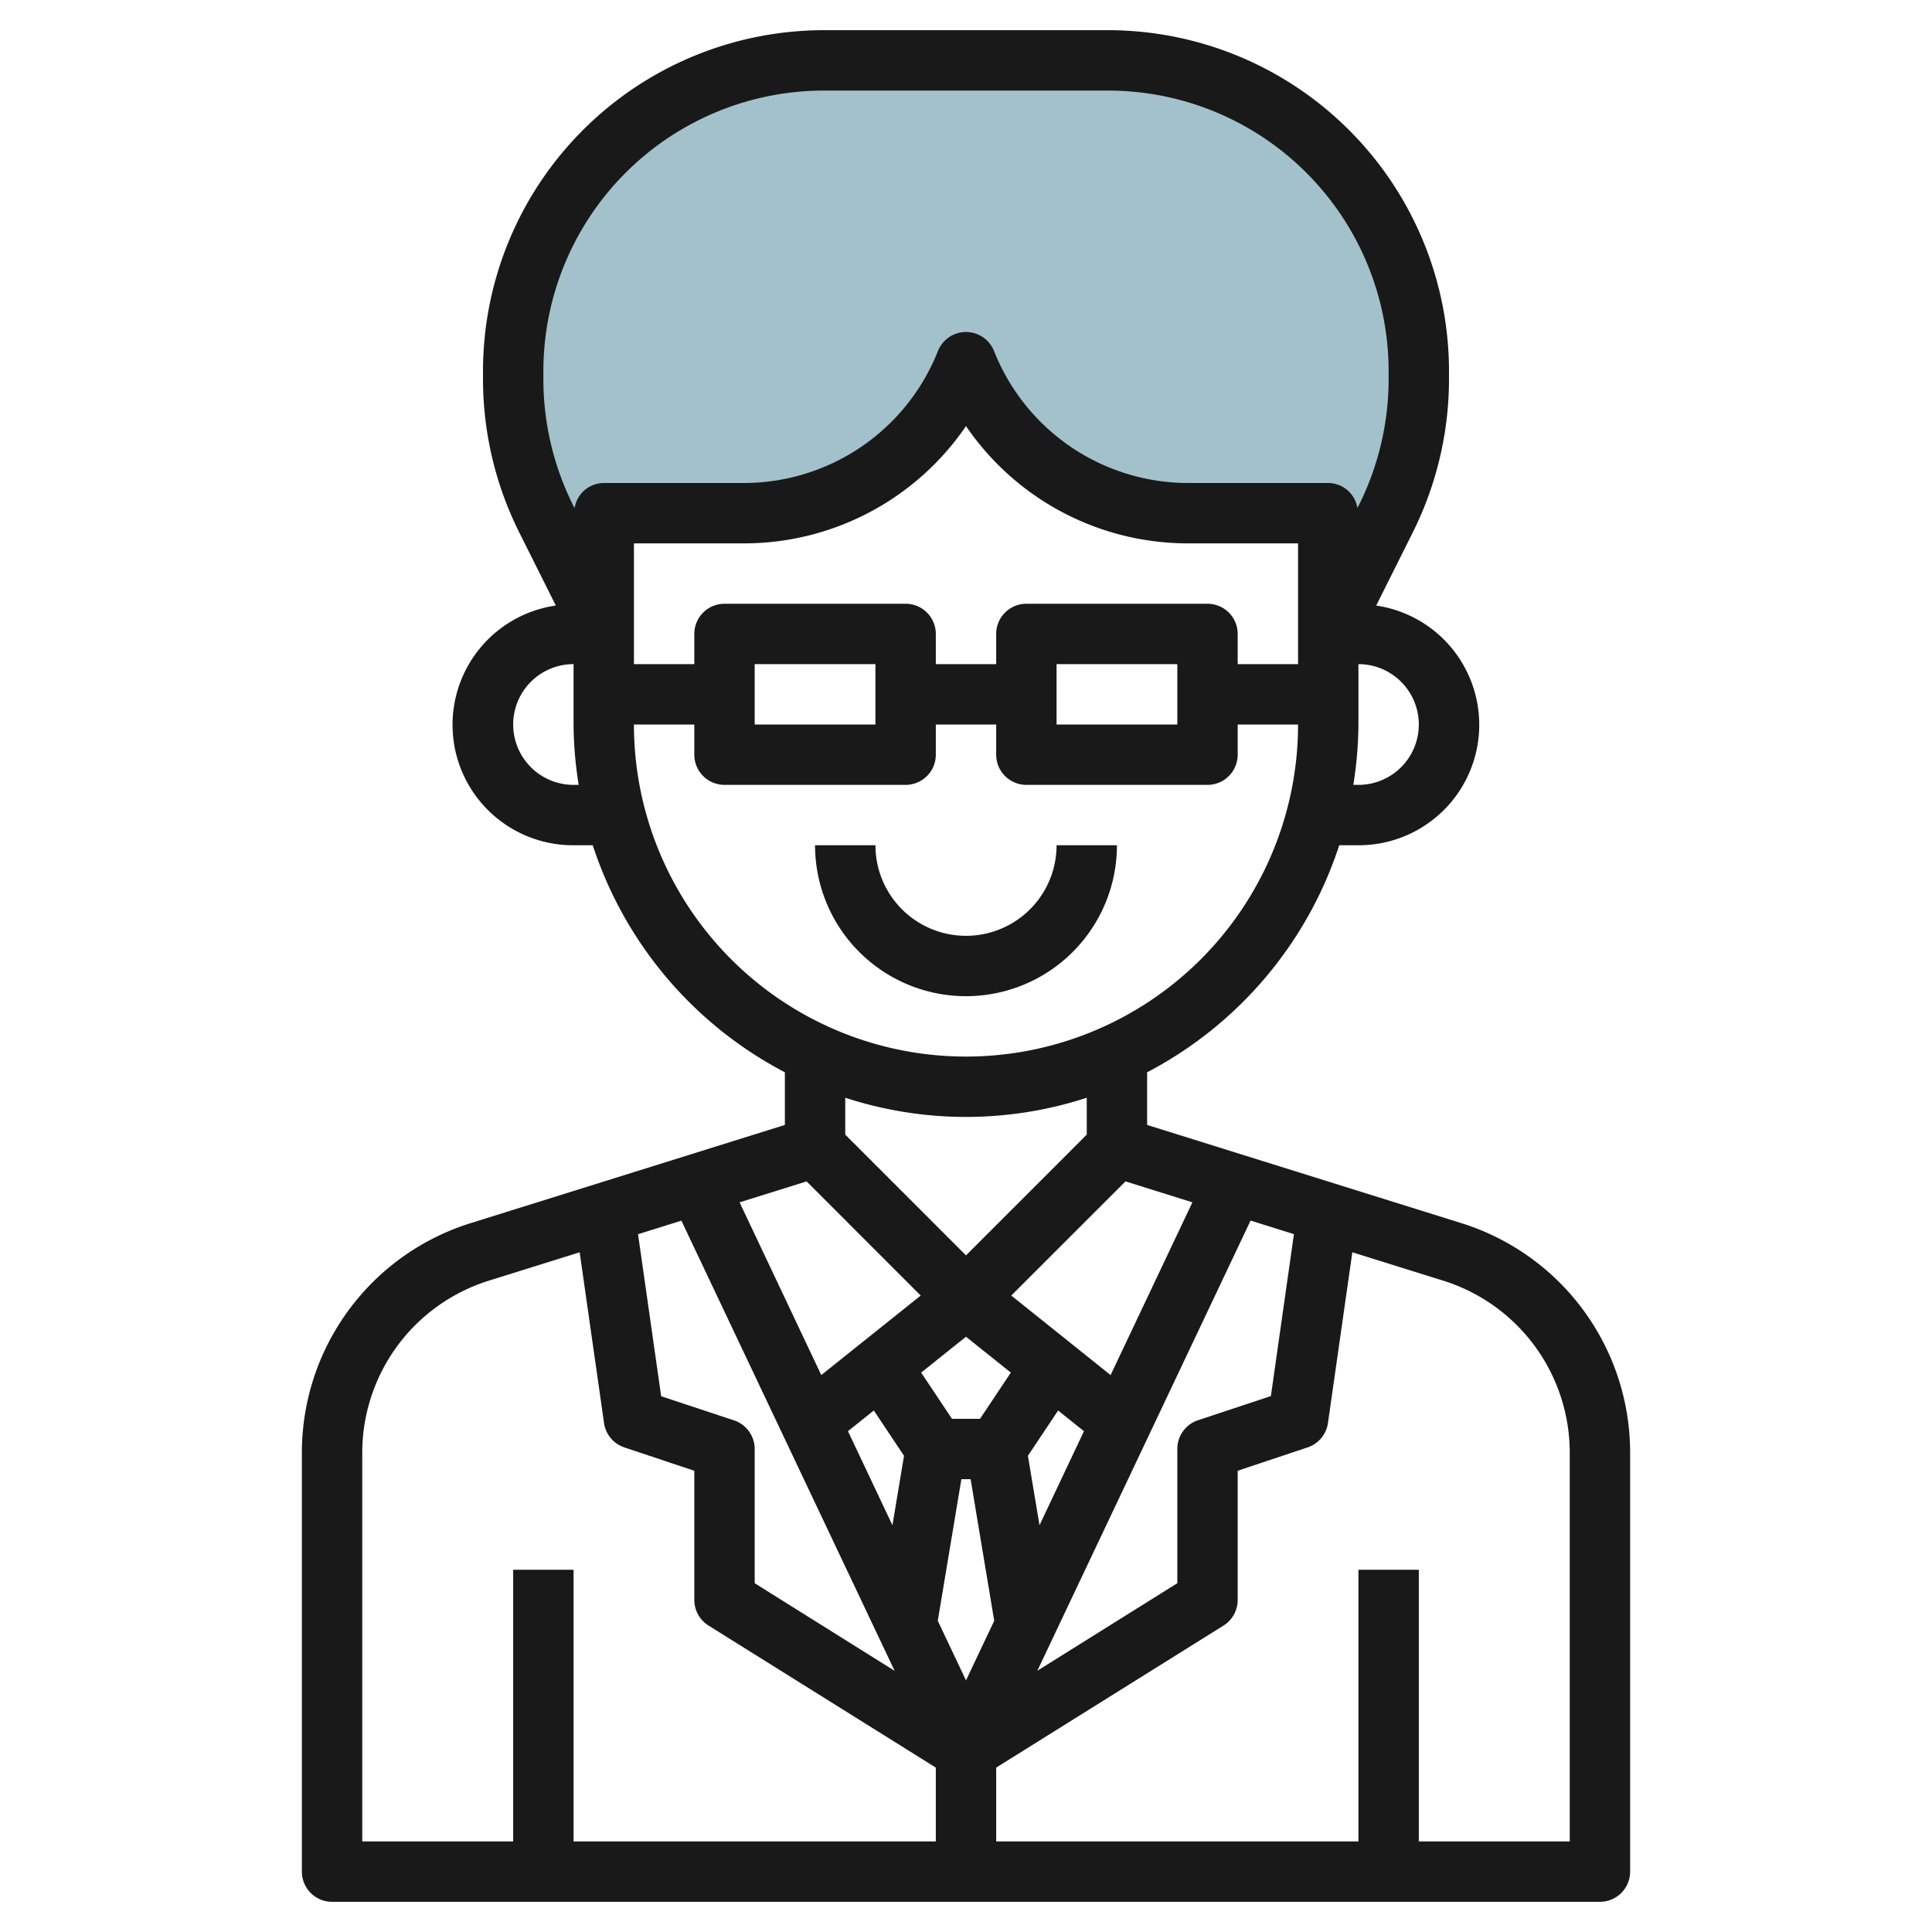 <?xml version="1.0" encoding="UTF-8"?>
<svg xmlns="http://www.w3.org/2000/svg" id="Layer_3" data-name="Layer 3" viewBox="0 0 64 64" width="512" height="512"><path d="M42.686,3.919A10.3,10.3,0,0,0,36.7,2H27.3A10.3,10.3,0,0,0,17,12.3v.267a10.291,10.291,0,0,0,1.088,4.607L20,21V17h4.615A7.954,7.954,0,0,0,32,12a7.954,7.954,0,0,0,7.385,5H44v4l1.912-3.825A10.291,10.291,0,0,0,47,12.568V12.3A10.3,10.3,0,0,0,42.686,3.919Z" style="fill:#a3c1ca"/><path d="M48.386,40.511,38,37.265V35.521A13.058,13.058,0,0,0,44.364,28H45a3.991,3.991,0,0,0,.588-7.94l1.219-2.437A11.367,11.367,0,0,0,48,12.568V12.3A11.3,11.3,0,0,0,36.7,1H27.3A11.3,11.3,0,0,0,16,12.3v.267a11.36,11.36,0,0,0,1.193,5.054l1.219,2.438A3.991,3.991,0,0,0,19,28h.636A13.058,13.058,0,0,0,26,35.521v1.744L15.614,40.511A7.964,7.964,0,0,0,10,48.146V62a1,1,0,0,0,1,1H53a1,1,0,0,0,1-1V48.146A7.964,7.964,0,0,0,48.386,40.511ZM39,52.446l-4.637,2.9,7.064-14.913,1.436.449L42.1,46.247l-2.414.8A1,1,0,0,0,39,48ZM24.316,47.052l-2.414-.8-.766-5.367,1.436-.449,7.064,14.913L25,52.446V48A1,1,0,0,0,24.316,47.052ZM32,44.281l1.485,1.188L32.465,47h-.93l-1.02-1.531ZM31.847,49h.306l.782,4.691L32,55.664l-.935-1.973Zm2.588,1.525-.384-2.3,1-1.5.857.685Zm-5.488-3.8,1,1.5-.384,2.3L28.09,47.409ZM39.5,39.829l-2.71,5.722L33.5,42.917l3.783-3.782ZM40,20H34a1,1,0,0,0-1,1v1H31V21a1,1,0,0,0-1-1H24a1,1,0,0,0-1,1v1H21V18h3.615A8.9,8.9,0,0,0,32,14.115,8.9,8.9,0,0,0,39.385,18H43v4H41V21A1,1,0,0,0,40,20Zm-1,2v2H35V22ZM29,22v2H25V22Zm18,2a2,2,0,0,1-2,2h-.17A13.056,13.056,0,0,0,45,24V22A2,2,0,0,1,47,24ZM18,12.3A9.3,9.3,0,0,1,27.3,3h9.4A9.3,9.3,0,0,1,46,12.3v.267a9.354,9.354,0,0,1-.982,4.16l-.052.1A.986.986,0,0,0,44,16H39.385a6.919,6.919,0,0,1-6.456-4.372,1,1,0,0,0-1.858,0A6.919,6.919,0,0,1,24.615,16H20a.986.986,0,0,0-.966.831l-.052-.1A9.347,9.347,0,0,1,18,12.568ZM19,26a2,2,0,0,1,0-4v2a13.056,13.056,0,0,0,.17,2Zm2-2h2v1a1,1,0,0,0,1,1h6a1,1,0,0,0,1-1V24h2v1a1,1,0,0,0,1,1h6a1,1,0,0,0,1-1V24h2a11,11,0,0,1-22,0ZM32,37a12.94,12.94,0,0,0,4-.636v1.222l-4,4-4-4V36.364A12.94,12.94,0,0,0,32,37Zm-5.28,2.135L30.5,42.917l-3.294,2.634L24.5,39.829ZM12,48.146a5.975,5.975,0,0,1,4.21-5.727l2.992-.935.808,5.658a1,1,0,0,0,.674.806L23,48.721V53a1,1,0,0,0,.47.848L31,58.554V61H19V52H17v9H12ZM52,61H47V52H45v9H33V58.554l7.531-4.705A1,1,0,0,0,41,53v-4.28l2.316-.773a1,1,0,0,0,.674-.806l.808-5.658,2.992.935A5.975,5.975,0,0,1,52,48.146Z" style="fill:#191919"/><path d="M37,28H35a3,3,0,0,1-6,0H27a5,5,0,0,0,10,0Z" style="fill:#191919"/></svg>
